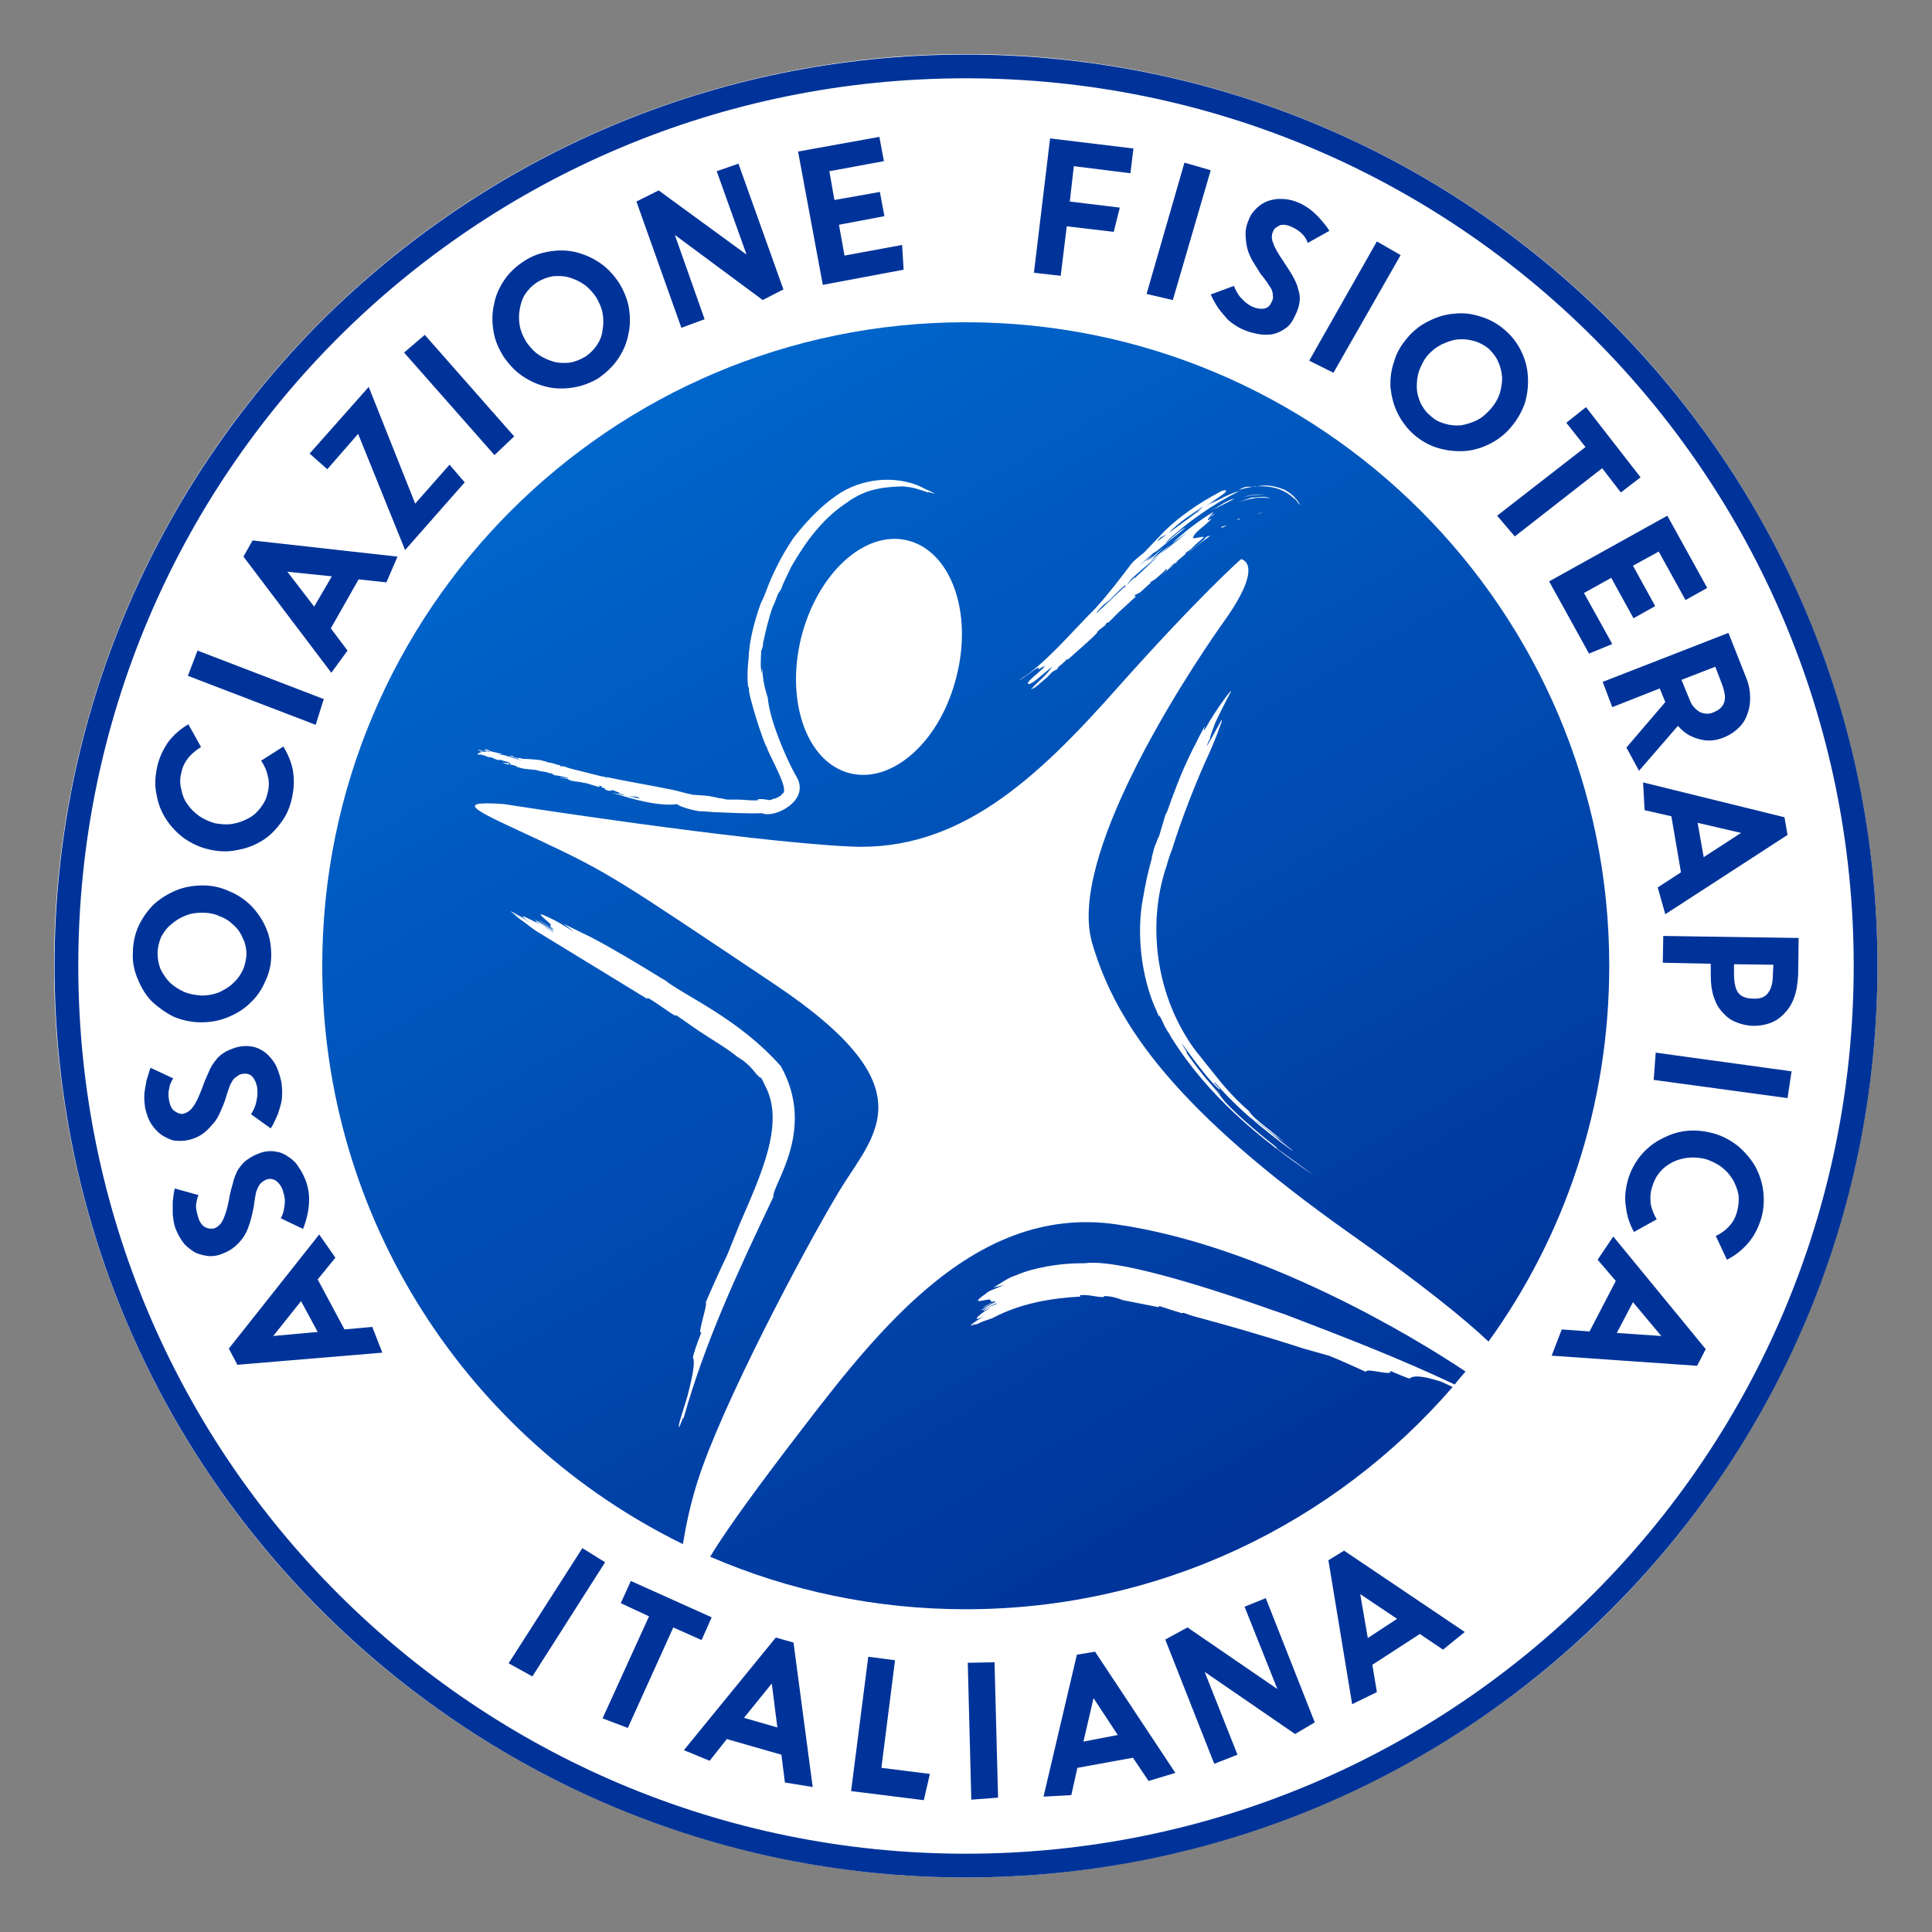 <svg xmlns="http://www.w3.org/2000/svg" xmlns:xlink="http://www.w3.org/1999/xlink" xml:space="preserve" width="512px" height="512px" style="shape-rendering:geometricPrecision; text-rendering:geometricPrecision; image-rendering:optimizeQuality; fill-rule:evenodd; clip-rule:evenodd" viewBox="0 0 3825 3825">
 <rect x="0" y="0" width="3825" height="3825" fill="#808080" stroke="none"/>
 <defs>
  <style type="text/css">
   <![CDATA[
    .fil0 {fill:none}
    .fil1 {fill:white}
    .fil2 {fill:#003399;fill-rule:nonzero}
    .fil3 {fill:url(#id0)}
   ]]>
  </style>
  <linearGradient id="id0" gradientUnits="userSpaceOnUse" x1="2556.27" y1="3027.7" x2="1268.26" y2="796.809">
   <stop offset="0" style="stop-opacity:1; stop-color:#003399"></stop>
   <stop offset="1" style="stop-opacity:1; stop-color:#0066CC"></stop>
  </linearGradient>
 </defs>
 <g id="Livello_x0020_1">
  <g id="_689769128">
   <g id="_743540520">
    <rect class="fil0" width="3824" height="3825"></rect>
    <g>
     <circle class="fil1" cx="1912" cy="1912" r="1805"></circle>
     <g>
      <path class="fil2" d="M1912 108c499,0 950,202 1276,528 327,327 529,778 529,1276 0,499 -202,950 -529,1276 -326,327 -777,529 -1276,529 -498,0 -949,-202 -1276,-529 -326,-326 -528,-777 -528,-1276 0,-498 202,-949 528,-1276 327,-326 778,-528 1276,-528zm-714 2985l-144 226 -47 -26 146 -228 45 28zm51 37l160 72 -20 45 -56 -25 -90 199 -50 -19 92 -202 -56 -26 20 -44 0 0zm287 112l35 10 38 286 -55 -9 -7 -55 -108 -31 -34 43 -51 -21 182 -223 0 0zm-63 159l66 19 -11 -87 -55 68zm246 -121l53 7 -27 213 96 12 -12 52 -144 -18 34 -266 0 0zm250 11l7 268 -53 4 -7 -271 53 -1 0 0zm163 -15l36 -6 159 240 -53 16 -31 -46 -110 20 -12 54 -55 3 66 -281 0 0zm13 172l68 -13 -48 -73 -20 86zm162 -202l44 -24 178 122 -65 -163 42 -17 97 246 -39 23 -179 -123 65 164 -46 18 -97 -246zm323 -157l31 -19 239 161 -43 35 -46 -31 -94 61 9 54 -49 24 -47 -285 0 0zm78 154l58 -38 -73 -49 15 87zm-2238 -541l-17 -32 179 -226 32 46 -35 43 53 99 55 -5 20 51 -287 24zm159 -65l-33 -61 -55 69 88 -8zm-282 -206c-3,-9 -4,-18 -5,-27 0,-10 0,-18 0,-25 1,-9 2,-18 4,-26l47 13c-3,7 -4,13 -5,21 0,7 2,15 5,25 3,9 8,15 14,18 6,3 12,3 17,2 8,-3 14,-9 18,-18 4,-9 8,-21 11,-37 2,-13 5,-24 8,-34 2,-10 6,-19 10,-27 5,-7 10,-14 17,-19 7,-5 15,-10 26,-14 11,-4 22,-5 32,-3 9,1 18,5 26,11 8,5 15,12 20,21 6,8 10,17 14,27 4,12 6,23 6,34 0,11 -1,21 -3,30 -2,10 -5,20 -9,30l-44 -21c3,-6 5,-11 6,-17 1,-6 2,-11 2,-18 0,-6 -2,-13 -4,-20 -3,-9 -8,-15 -13,-19 -6,-4 -12,-5 -19,-3 -5,2 -9,5 -12,8 -3,3 -5,7 -7,12 -2,4 -3,10 -4,16 -1,6 -2,13 -3,20 -2,10 -4,19 -7,29 -3,9 -6,18 -11,26 -5,8 -11,15 -19,22 -7,6 -16,11 -27,15 -7,3 -15,4 -24,4 -8,-1 -17,-3 -25,-6 -8,-4 -16,-10 -24,-18 -7,-9 -13,-19 -18,-32l0 0zm-60 -240c-1,-9 -2,-18 -1,-27 1,-9 3,-17 4,-25 3,-8 5,-17 8,-25l45 21c-4,6 -7,12 -8,20 -2,7 -2,15 0,25 2,10 6,17 11,20 6,4 11,6 17,5 8,-2 15,-7 20,-15 6,-8 11,-20 17,-35 4,-12 9,-23 13,-32 4,-10 9,-18 15,-25 5,-7 12,-12 19,-16 8,-4 17,-8 28,-10 12,-2 23,-1 32,2 9,3 17,8 24,15 7,7 13,15 17,24 4,10 7,19 9,29 2,12 2,24 1,35 -2,11 -5,20 -8,29 -4,9 -8,19 -14,28l-39 -28c3,-5 6,-10 8,-16 2,-5 3,-11 4,-17 1,-6 1,-13 0,-21 -2,-9 -5,-16 -10,-21 -5,-5 -11,-6 -19,-5 -5,1 -9,3 -12,6 -4,2 -7,6 -9,10 -3,4 -5,10 -7,16 -2,6 -4,12 -6,19 -3,9 -7,18 -11,27 -4,9 -9,17 -16,24 -6,7 -13,14 -21,19 -8,5 -18,9 -30,11 -7,1 -15,1 -24,0 -8,-2 -16,-6 -24,-11 -7,-5 -14,-12 -20,-21 -6,-9 -10,-21 -13,-34l0 -1zm111 -167c-19,0 -37,-4 -54,-11 -16,-8 -30,-18 -43,-30 -12,-12 -21,-27 -28,-44 -7,-16 -11,-34 -10,-52 0,-19 4,-37 11,-53 8,-17 18,-31 30,-43 13,-12 28,-21 44,-28 17,-7 35,-10 54,-10 19,0 36,4 53,12 17,7 31,17 43,29 12,13 22,27 29,44 7,16 10,34 10,53 0,18 -4,36 -12,52 -7,17 -17,31 -30,43 -12,12 -27,21 -44,28 -17,7 -34,10 -53,10l0 0zm1 -53c12,0 23,-2 34,-6 10,-5 20,-10 28,-18 8,-7 14,-15 19,-25 5,-10 7,-21 8,-32 0,-11 -2,-22 -7,-32 -4,-10 -10,-19 -18,-26 -8,-8 -17,-14 -28,-18 -11,-5 -22,-7 -34,-7 -12,0 -23,1 -34,6 -11,4 -20,10 -28,17 -9,7 -15,16 -20,25 -4,10 -7,21 -7,32 0,12 2,22 6,32 5,10 11,19 19,27 8,7 17,13 28,18 10,4 21,6 34,7l0 0zm162 -493c9,15 16,31 19,48 3,18 2,36 -2,54 -4,18 -11,35 -22,49 -11,15 -23,27 -38,36 -15,9 -31,15 -49,18 -18,4 -36,3 -54,-1 -19,-4 -35,-12 -50,-22 -15,-11 -27,-24 -36,-38 -10,-15 -16,-31 -19,-49 -4,-17 -3,-35 1,-54 4,-19 12,-35 22,-50 11,-14 24,-26 40,-35l25 45c-10,6 -18,13 -25,21 -7,9 -12,19 -14,30 -3,11 -3,22 0,33 2,11 6,21 12,29 6,9 14,17 24,24 9,6 20,11 31,14 12,2 24,3 35,1 11,-2 22,-6 31,-11 10,-5 18,-13 24,-21 7,-9 12,-19 14,-30 3,-11 3,-23 0,-33 -2,-11 -7,-21 -13,-30l44 -28 0 0zm-170 -190l250 96 -16 51 -253 -97 19 -50zm91 -186l18 -32 287 32 -22 51 -55 -6 -55 97 33 44 -32 44 -174 -230 0 0zm140 99l35 -60 -88 -9 53 69zm200 -204l68 -77 30 35 -118 134 -93 -230 -61 70 -35 -31 117 -132 92 231 0 0zm19 -334l177 201 -39 37 -179 -203 41 -35 0 0zm156 43c-10,-16 -17,-32 -20,-50 -3,-18 -3,-36 1,-53 3,-17 10,-33 20,-48 10,-15 23,-27 38,-37 16,-11 33,-17 51,-20 17,-3 35,-3 52,1 17,4 33,11 48,21 15,10 27,23 38,39 10,16 17,33 20,50 3,18 3,36 -1,53 -3,17 -10,33 -20,48 -10,15 -23,27 -38,38 -16,10 -33,16 -50,19 -18,3 -36,3 -53,-1 -17,-4 -33,-11 -48,-21 -15,-10 -27,-23 -38,-39l0 0zm45 -29c7,10 15,19 24,25 10,7 20,11 30,14 11,3 21,3 32,2 11,-2 21,-6 31,-12 9,-6 17,-14 23,-23 6,-9 10,-19 11,-30 2,-11 2,-22 0,-33 -2,-11 -7,-22 -13,-32 -7,-10 -15,-19 -24,-25 -10,-7 -20,-11 -30,-14 -11,-3 -21,-3 -32,-2 -11,2 -21,6 -31,12 -9,6 -17,14 -23,23 -6,9 -9,19 -11,30 -2,11 -2,22 0,33 2,11 7,22 13,32l0 0zm218 -278l44 -22 174 127 -59 -165 43 -15 89 249 -41 21 -174 -129 59 167 -46 17 -89 -250 0 0zm320 -99l161 -29 9 48 -108 20 10 57 90 -16 9 48 -90 17 11 61 114 -21 3 49 -160 30 -49 -264 0 0zm499 -26l165 20 -6 49 -112 -14 -8 70 99 12 -12 48 -93 -11 -12 98 -53 -6 32 -266 0 0zm318 63l-75 257 -52 -12 75 -260 52 15 0 0zm178 66c8,4 16,9 23,15 7,6 13,12 18,18 6,7 11,13 16,21l-43 24c-2,-7 -6,-13 -11,-18 -5,-5 -12,-10 -21,-14 -9,-4 -17,-5 -23,-3 -6,3 -11,6 -13,11 -4,8 -4,16 0,25 3,9 10,21 19,34 7,11 14,21 19,30 5,9 9,17 11,26 3,8 4,17 3,25 -1,9 -4,18 -9,28 -5,11 -11,20 -19,25 -8,6 -17,10 -27,12 -9,1 -19,1 -29,-1 -10,-2 -20,-5 -29,-9 -11,-5 -21,-12 -29,-19 -7,-8 -14,-16 -19,-23 -6,-9 -11,-18 -15,-27l46 -17c2,6 5,11 8,16 3,5 7,9 11,13 5,5 11,9 17,12 9,4 16,5 23,4 7,-1 12,-5 15,-12 3,-5 4,-10 3,-14 0,-4 -1,-9 -3,-13 -3,-5 -6,-9 -9,-14 -4,-5 -8,-11 -13,-17 -5,-8 -10,-16 -15,-24 -5,-9 -9,-18 -11,-27 -2,-9 -3,-19 -3,-28 0,-10 3,-20 8,-31 3,-7 8,-13 14,-19 6,-6 14,-11 22,-14 9,-3 19,-5 29,-4 11,0 23,3 36,9l0 0zm198 102l-133 233 -48 -24 134 -236 47 27zm14 163c12,-14 26,-25 43,-33 16,-8 33,-13 50,-14 17,-2 34,0 52,6 17,5 33,14 47,26 14,12 25,26 33,43 8,16 12,33 13,50 1,17 -1,35 -6,52 -6,17 -15,33 -27,47 -12,15 -27,26 -43,34 -16,8 -33,13 -50,14 -18,1 -35,-1 -52,-6 -17,-5 -33,-14 -47,-26 -14,-12 -25,-27 -33,-43 -8,-16 -12,-33 -14,-50 -1,-18 1,-35 7,-52 5,-18 14,-33 27,-48l0 0zm40 35c-8,9 -13,20 -17,30 -4,11 -5,22 -5,33 0,11 3,21 7,31 5,10 11,19 20,26 8,8 18,13 29,16 10,3 21,4 32,3 10,-2 21,-5 31,-10 10,-5 19,-13 27,-22 8,-9 14,-19 18,-30 3,-11 5,-21 5,-32 -1,-11 -3,-22 -8,-32 -4,-10 -11,-18 -19,-26 -9,-7 -18,-12 -29,-15 -11,-3 -21,-4 -32,-3 -11,1 -21,5 -32,10 -10,5 -19,12 -27,21l0 0zm313 103l108 139 -39 30 -37 -48 -173 135 -35 -41 175 -136 -38 -48 39 -31 0 0zm161 215l79 143 -43 24 -53 -96 -51 28 44 80 -43 24 -44 -80 -54 30 56 101 -46 19 -79 -143 234 -130 0 0zm112 439c-17,7 -34,8 -50,3 -16,-4 -30,-13 -41,-26l-77 89 -25 -46 77 -90 -11 -27 -94 37 -19 -50 249 -97 36 91c5,13 7,26 7,38 0,12 -2,23 -6,33 -4,11 -10,20 -18,27 -8,8 -18,14 -28,18l0 0zm-84 -114l14 34c3,8 6,15 10,19 4,5 9,9 13,11 5,2 9,3 14,3 4,0 9,-1 13,-3 10,-4 17,-10 20,-18 4,-9 2,-22 -4,-38l-13 -34 -67 26zm204 272l6 35 -242 157 -15 -53 46 -30 -19 -111 -53 -12 -3 -55 280 69 0 0zm-172 11l12 68 74 -48 -86 -20 0 0zm200 228l-1 73c-1,17 -3,32 -8,45 -4,12 -11,23 -19,31 -8,9 -17,15 -27,19 -11,4 -22,6 -34,6 -12,0 -24,-3 -34,-7 -11,-4 -20,-11 -27,-19 -8,-8 -14,-19 -18,-31 -4,-12 -6,-26 -6,-43l0 -23 -95 -2 1 -53 268 4zm-128 71c0,17 3,30 8,37 6,8 16,12 30,12 14,1 24,-3 30,-12 6,-8 9,-20 9,-36l1 -19 -78 -1 0 19zm106 246l-265 -36 4 -54 269 37 -8 53zm-304 265c-9,-16 -14,-32 -16,-50 -3,-17 -1,-35 4,-53 5,-18 14,-34 25,-48 12,-14 25,-25 41,-33 15,-8 31,-14 49,-16 18,-2 37,0 55,5 18,5 34,14 48,25 14,12 25,25 34,40 8,15 14,32 16,50 2,18 1,35 -4,53 -6,19 -14,35 -26,49 -12,14 -26,25 -42,33l-22 -47c10,-5 19,-11 26,-19 8,-8 13,-18 16,-29 3,-11 4,-22 3,-33 -2,-11 -6,-21 -11,-30 -6,-10 -13,-18 -22,-25 -9,-7 -20,-12 -31,-16 -12,-3 -23,-4 -35,-3 -11,1 -22,4 -32,9 -9,5 -18,11 -25,20 -7,8 -12,18 -15,29 -4,11 -4,22 -3,33 2,11 6,21 12,31l-45 25 0 0zm142 232l-17 33 -288 -20 20 -52 55 4 52 -100 -36 -42 31 -46 183 223zm-144 -93l-32 61 88 6 -56 -67 0 0zm-78 -1909c-318,-318 -757,-514 -1243,-514 -485,0 -925,196 -1243,514 -318,318 -514,758 -514,1243 0,486 196,925 514,1243 318,318 758,515 1243,515 486,0 925,-197 1243,-515 318,-318 515,-757 515,-1243 0,-485 -197,-925 -515,-1243z"></path>
      <path class="fil3" d="M1912 638c704,0 1274,571 1274,1274 0,278 -88,535 -239,744 -50,-47 -134,-115 -276,-215 -336,-238 -461,-408 -509,-575 -48,-167 176,-515 260,-634 85,-118 35,-125 35,-125 0,0 -81,71 -244,254 -162,183 -315,325 -529,315 -213,-10 -686,-84 -686,-84 -109,-8 -51,15 69,71 141,66 159,80 467,286 309,207 195,297 127,410 -68,113 -232,422 -280,574 -14,44 -23,87 -29,124 -423,-207 -714,-642 -714,-1145 0,-703 571,-1274 1274,-1274l0 0zm989 2078c-7,8 -14,16 -21,25 -110,-52 -219,-94 -334,-138 -39,-13 -313,-114 -399,-102l-7 0c-43,0 -95,9 -129,24 -16,5 -30,16 -44,24l21 -5c-16,7 -32,12 -36,17 -30,21 -10,14 4,12 9,-2 0,7 14,3 -10,4 -14,7 -23,12 0,3 27,-17 23,-10 -9,4 -19,11 -28,16 5,1 32,-17 32,-13 -5,2 -27,11 -27,15 0,0 9,-5 14,-7 -28,16 -38,30 -13,17 -8,5 -21,12 -27,18l0 0c3,-2 10,-7 14,-10l-13 10 3 0 11 -7 -9 6 9 -2c12,-7 26,-9 32,-13 52,-27 112,-38 171,-41 0,-1 -3,-3 2,-3 16,-1 28,4 44,4l1 -2c12,0 25,3 37,8l71 14c0,-1 0,-2 2,-2 10,3 24,8 38,12l6 2 3 -1 17 6c71,19 144,40 221,65l50 14c23,9 51,22 73,32 0,-9 56,10 48,-2 15,6 37,16 39,15 6,-5 20,-7 61,6 7,3 16,7 24,11 -234,270 -579,440 -964,440 -180,0 -351,-37 -506,-104 26,-43 71,-107 150,-211 167,-218 363,-489 654,-447 292,42 594,226 691,291l0 1 0 0zm-1636 -1135l6 1 -60 -13c43,14 94,28 130,23 3,6 46,16 47,14l28 2 -19 -2 19 2c30,1 60,3 93,2 24,11 96,-25 68,-72 -22,-38 -55,-118 -57,-158l-2 -15c1,8 1,8 2,17 -7,-22 -10,-40 -11,-59 0,4 -1,4 -2,12l0 -9c-2,-9 0,-30 0,-39 1,2 3,-6 4,-12l-1 2c5,-25 12,-54 20,-76l3 -6 8 -21c1,2 9,-16 5,-6 5,-16 14,-31 20,-45 28,-49 64,-99 114,-130l-1 0c17,-11 33,-20 58,-25 17,-4 43,-5 51,-5 21,2 29,5 49,12 -4,-4 20,6 11,1 -12,-7 -14,-6 -24,-12l0 0c-52,-24 -120,-17 -168,17 -32,22 -61,53 -85,84 -24,35 -44,76 -56,110 -3,8 -6,13 -9,20 -11,31 -23,72 -24,110l0 -1c-2,19 -3,35 -1,55 1,0 1,3 2,5 -4,4 29,109 35,115l2 6c16,35 43,82 28,87 -1,4 -8,6 -13,9 -6,0 -6,3 -13,3 -18,-4 -28,-1 -19,0 -14,2 -29,-1 -42,-1l-19 0c-5,0 -8,-1 -11,-2 -13,-1 -9,-2 -23,-4 -3,-2 -36,-3 -40,-4l2 0c-16,-3 -26,-7 -42,-10 -44,-9 -93,-17 -134,-26 -1,1 9,1 9,3l-72 -18c-4,-1 -10,-3 -12,-4 -7,-2 -4,0 -10,-1l0 -2c-9,-1 -12,-4 -20,-5 -1,0 -4,-1 -6,-1 0,-2 -9,-2 -8,-3l0 0 -5 -1c-3,-1 -34,-3 -38,-3l-1 -1c-5,-1 -7,0 -4,1l-6 -2 1 0 -5 -1c-1,0 -2,-1 -1,-2l-9 -1 27 10 -14 -4c-5,-2 -15,-5 -22,-7 -2,-1 -3,1 -7,-1l-7 -2 11 2c-1,-2 -9,-3 -12,-4 -1,0 -9,-2 -13,-3 2,-1 -3,-1 -6,-3 -3,-1 -5,-1 -4,0 -1,1 12,4 7,4 -1,-1 -7,-2 -10,-2 0,0 2,1 0,1l-9 -2 3 0c-5,-1 26,1 20,0 1,1 -27,-1 -24,-1 2,1 -3,1 0,2l4 0c4,1 5,3 3,3 -6,-1 21,-1 15,-1l2 1c-3,0 -9,-1 -12,-3 0,1 -3,0 -6,0l-1 0c-3,-1 -6,-2 -5,0 17,4 -12,5 3,9 -6,-3 3,-1 10,1 0,0 3,2 8,3 5,1 3,0 4,0 2,1 7,3 6,3l9 3c4,0 0,-1 3,-1 5,2 13,4 17,5 1,1 6,4 2,4 -8,-2 4,-1 -5,-3 4,3 -7,-1 -9,0 2,1 8,3 12,4l0 -1c4,1 12,2 16,4 -1,1 1,2 -2,1l5 1c1,0 2,0 0,0l7 2c1,1 31,3 30,4l8 2c1,0 -38,-6 -33,-5 3,1 46,6 48,8 3,1 7,2 6,1 5,1 -1,1 2,2l1 0 3 2c8,0 20,4 28,5 -3,0 -6,1 -11,0l-1 0c-1,0 -5,-1 -5,0l15 2 2 2 0 -1c2,1 2,1 1,1l0 0c2,3 20,3 29,6 2,1 0,0 3,0 10,3 16,5 26,8 3,-1 3,-1 0,-3l7 2c-7,1 13,5 5,6 2,1 7,2 11,3 1,-1 2,-2 7,-1 7,3 5,2 11,4 1,1 -1,1 -1,2 10,1 8,3 17,5 5,0 16,2 17,1 7,2 7,3 6,4l0 0zm1227 -565l9 -1 -10 2 1 -1 0 0zm-36 11l-8 3 4 -3 4 0 0 0zm-38 16l12 -3 -11 5 -1 -2zm32 -48l28 -10c13,0 26,-4 37,2 -21,-5 -44,1 -65,8l0 0zm-48 23l2 0 -11 8c-1,1 -1,2 -2,4 1,1 10,-6 6,-1 -17,17 -32,24 -35,36 0,3 26,-6 20,0 -5,5 -15,12 -24,22l-10 7 -1 3c-11,9 -22,19 -28,23l-7 6 -4 1 -3 4 -17 15 -11 7 1 1 -21 19 -10 5c0,1 -1,2 -2,4l2 -2 2 1 -8 7c-8,8 -20,18 -28,26l0 0 -18 18 -4 1 -3 5 -14 11 -3 5 -9 9 -11 10 -37 33 -2 -1 -5 6 0 -1c-5,6 -7,6 -12,11l-2 4 -2 1c-8,3 -12,9 -18,15l-20 17c-5,4 -8,5 -12,7 13,-15 31,-28 42,-45 -18,14 -40,36 -47,34 -7,-2 21,-22 33,-35l-4 2 5 -4c-4,2 -12,8 -15,8l2 -4c-12,5 -28,21 -40,26 52,-32 103,-94 153,-144 26,-29 49,-59 70,-87 4,-5 16,-15 25,-22l41 -43c30,-29 66,-54 109,-77 8,-5 22,-6 3,7l-48 33c1,-3 9,-7 11,-11l-32 23 22 -17c-19,14 -40,28 -57,46 -6,6 -17,6 -23,17l79 -58 0 1c12,-10 23,-17 37,-24l-12 7c20,-9 37,-20 59,-26 -54,27 -107,64 -148,104 14,-8 27,-26 41,-31l-62 50 4 -4c-14,9 -26,23 -38,33l-4 3 4 -3 34 -29 -16 16c4,-2 9,-6 15,-10l20 -18 -27 28 43 -35 -23 21 -39 33 1 -1 -2 2 -16 14 -11 14 -3 2c1,-2 2,-3 -1,-1 -13,10 -23,24 -38,35 -4,3 -8,7 -13,13l-2 2 -3 4 -8 8 8 -8 3 -3 -2 3 56 -53 -2 4 5 -6 18 -18 -4 6 53 -50 54 -43 -31 22c25,-23 53,-45 83,-63 -3,4 -8,9 -10,13l9 -8 0 0zm-14 45l9 -3c-15,11 -30,22 -46,36l0 0c12,-12 31,-24 37,-33zm-80 69l2 -5 15 -10 3 -4 4 -2 -34 29 10 -8 0 0zm153 -147c14,-7 31,-6 45,-6 -14,1 -30,0 -45,6zm-17 2l-5 3 -41 21c15,-8 29,-20 46,-24l0 0zm144 54l-3 -11 3 11zm-103 -77c27,-8 62,2 83,23 -8,-8 -19,-14 -29,-20 15,9 28,18 35,33 -4,-3 -9,-13 -12,-13 -32,-31 -78,-27 -109,-17 12,-9 22,-6 32,-6zm-122 1110l14 19c-87,-107 -109,-258 -67,-380 2,-8 7,-23 10,-30 19,-61 48,-136 75,-194 13,-29 21,-53 21,-53 3,-7 5,-15 1,-8 -8,14 -27,50 -28,49 0,0 3,-8 7,-15 -2,0 7,-23 10,-31 3,-7 25,-51 29,-58 12,-22 -32,38 -47,67 -9,14 -2,-1 -3,-2 -8,15 -12,22 -19,37 -1,0 -22,44 -31,67 0,0 -3,7 -12,31 -3,7 -2,7 -2,8l-1 -1c-2,8 -8,23 -11,31l-1 0 -14 47 -1 0c-3,8 -5,15 -6,15l0 0c-3,8 -6,24 -7,24l1 0c-9,32 -14,57 -18,81 -13,66 -5,155 27,224 3,8 7,16 5,7l11 23c8,15 5,7 13,22 71,114 174,200 282,273 -26,-19 -46,-34 -73,-53 1,0 1,-1 -5,-6 -39,-30 -82,-69 -98,-87 -6,-7 -10,-14 -27,-32l17 18 1 0c-23,-24 -49,-56 -67,-83l1 -1 -9 -14c-7,-14 42,61 73,88l1 -1 -11 -12 1 -1c32,36 62,64 100,95 -6,-5 -19,-15 -25,-21 0,0 0,0 -6,-6 25,22 56,47 83,66 7,4 0,-1 -19,-16 -18,-15 -31,-26 -50,-41l1 0c12,10 31,25 44,35 6,5 -12,-11 -6,-6l19 15c-18,-16 -44,-35 -62,-51 -6,-6 -11,-12 -11,-13 -30,-26 -51,-51 -66,-70 -5,-6 -30,-37 -44,-56l0 0zm-1081 -96c0,-1 -3,-4 3,-1 19,11 33,23 52,34l2 -1 43 30c27,18 57,35 80,54 0,-1 0,-1 2,1 12,7 24,19 34,32l6 6 3 1c4,6 6,13 9,18 38,74 -11,177 -51,270l-25 62c-14,29 -31,67 -43,95 6,-2 -19,70 -8,58 -8,19 -18,49 -17,51 3,6 3,23 -11,76 -6,21 -17,52 -17,59 -1,12 10,-25 9,-14 43,-153 107,-290 178,-439 -3,-24 86,-132 15,-259 -84,-95 -190,-139 -229,-170l-7 -4c-45,-28 -99,-60 -139,-81l-55 -27 21 16c-18,-11 -36,-22 -43,-25 -40,-20 -20,-5 -7,7 10,8 -6,2 10,13 -12,-7 -18,-11 -30,-18 -2,1 37,21 27,19l-36 -21c3,4 41,25 38,26 -7,-4 -32,-23 -36,-22 -1,0 11,8 17,11 -37,-21 -59,-30 -27,-8 -11,-7 -27,-18 -40,-24l0 0c6,3 17,10 22,13l-21 -12 3 3 16 10 -14 -8 11 9c16,11 30,23 39,28l216 132 0 0zm612 -640c-31,128 -126,214 -211,193 -85,-21 -128,-141 -97,-268 32,-128 126,-214 211,-193 85,21 129,141 97,268z"></path>
     </g>
    </g>
   </g>
  </g>
 </g>
</svg>